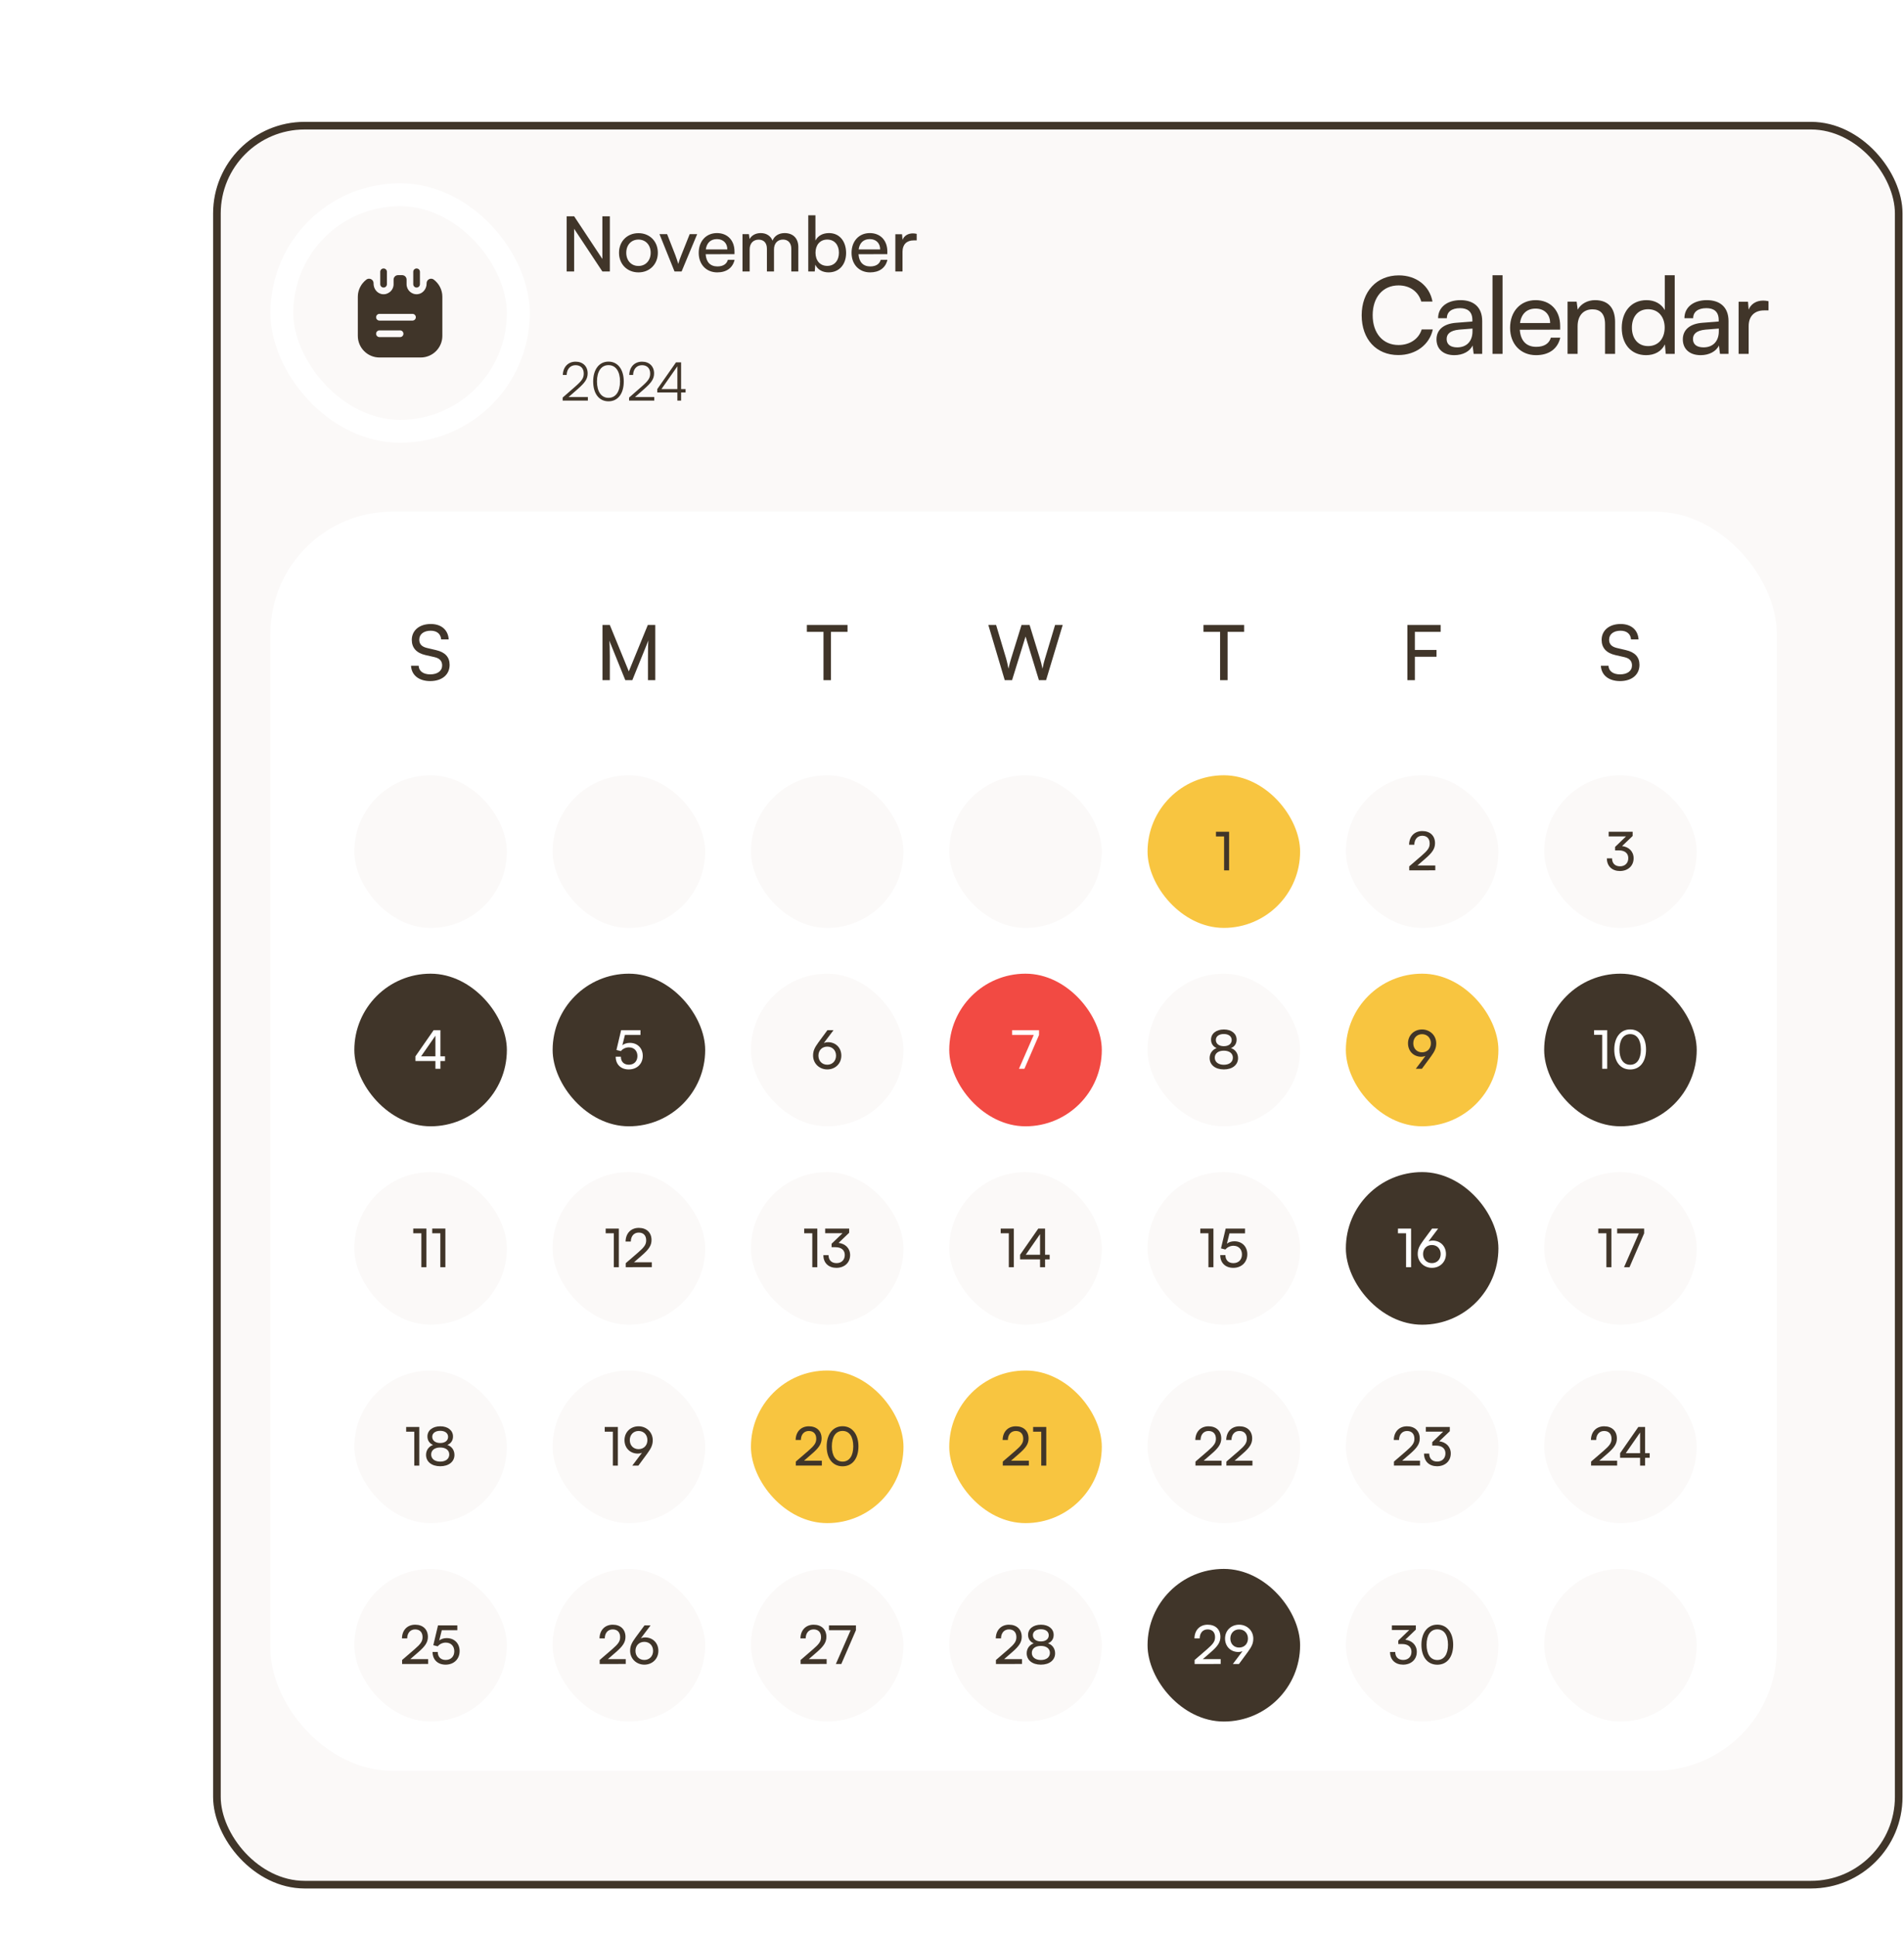 <svg width="413" height="420" viewBox="0 0 413 420" fill="none" xmlns="http://www.w3.org/2000/svg">
<g filter="url(#filter0_d_350_2833)">
<rect x="38.806" y="19" width="366.456" height="383" rx="19.853" fill="#FBF9F8"/>
<rect x="39.633" y="19.827" width="364.801" height="381.346" rx="19.026" stroke="#403529" stroke-width="1.654"/>
</g>
<rect x="61.141" y="42.209" width="51.287" height="51.287" rx="25.644" fill="#FBF9F8" stroke="white" stroke-width="4.963"/>
<path d="M83.204 62.342C82.799 62.342 82.48 62.014 82.48 61.618V58.926C82.48 58.53 82.799 58.202 83.204 58.202C83.609 58.202 83.928 58.53 83.928 58.926V61.609C83.928 62.014 83.609 62.342 83.204 62.342Z" fill="#403529"/>
<path d="M90.364 62.342C89.959 62.342 89.641 62.014 89.641 61.618V58.926C89.641 58.521 89.969 58.202 90.364 58.202C90.77 58.202 91.088 58.53 91.088 58.926V61.609C91.088 62.014 90.77 62.342 90.364 62.342Z" fill="#403529"/>
<path d="M94.089 60.615C93.452 60.142 92.535 60.595 92.535 61.397V61.493C92.535 62.622 91.725 63.664 90.596 63.78C89.293 63.915 88.192 62.892 88.192 61.618V60.615C88.192 60.084 87.758 59.65 87.228 59.65H86.34C85.809 59.65 85.374 60.084 85.374 60.615V61.618C85.374 62.381 84.979 63.056 84.38 63.433C84.294 63.491 84.197 63.539 84.101 63.587C84.014 63.635 83.917 63.674 83.811 63.703C83.695 63.742 83.57 63.771 83.435 63.78C83.28 63.8 83.126 63.8 82.971 63.78C82.836 63.771 82.711 63.742 82.595 63.703C82.499 63.674 82.402 63.635 82.305 63.587C82.209 63.539 82.112 63.491 82.026 63.433C81.418 63.008 81.032 62.275 81.032 61.493V61.397C81.032 60.653 80.24 60.209 79.613 60.528C79.603 60.538 79.594 60.538 79.584 60.547C79.545 60.566 79.516 60.586 79.478 60.615C79.449 60.644 79.41 60.663 79.381 60.692C79.111 60.904 78.87 61.145 78.667 61.406C78.561 61.522 78.474 61.647 78.397 61.773C78.387 61.782 78.378 61.792 78.368 61.811C78.281 61.937 78.204 62.082 78.136 62.217C78.117 62.236 78.107 62.246 78.107 62.265C78.049 62.381 77.992 62.497 77.953 62.622C77.924 62.67 77.914 62.709 77.895 62.757C77.837 62.902 77.799 63.047 77.76 63.191C77.721 63.327 77.692 63.471 77.673 63.616C77.654 63.722 77.644 63.828 77.635 63.944C77.625 64.079 77.615 64.215 77.615 64.35V72.804C77.615 75.4 79.719 77.504 82.315 77.504H91.252C93.848 77.504 95.952 75.4 95.952 72.804V64.35C95.952 62.815 95.218 61.474 94.089 60.615ZM86.784 73.084H82.305C81.91 73.084 81.582 72.755 81.582 72.36C81.582 71.954 81.91 71.626 82.305 71.626H86.784C87.189 71.626 87.507 71.954 87.507 72.36C87.507 72.755 87.189 73.084 86.784 73.084ZM89.466 69.503H82.305C81.91 69.503 81.582 69.175 81.582 68.779C81.582 68.374 81.91 68.046 82.305 68.046H89.466C89.872 68.046 90.2 68.374 90.2 68.779C90.2 69.175 89.872 69.503 89.466 69.503Z" fill="#403529"/>
<path d="M124.538 58.853H122.917V46.892H124.538L130.66 56.14V46.892H132.281V58.853H130.66L124.538 49.605V58.853ZM134.273 54.8C134.273 52.301 136.059 50.548 138.491 50.548C140.907 50.548 142.694 52.301 142.694 54.8C142.694 57.298 140.907 59.052 138.491 59.052C136.059 59.052 134.273 57.298 134.273 54.8ZM135.844 54.8C135.844 56.487 136.92 57.662 138.491 57.662C140.047 57.662 141.139 56.487 141.139 54.8C141.139 53.112 140.047 51.938 138.491 51.938C136.92 51.938 135.844 53.112 135.844 54.8ZM146.31 58.853L143.051 50.763H144.705L146.476 55.279C146.757 56.041 146.988 56.719 147.121 57.215C147.253 56.686 147.518 55.991 147.799 55.279L149.602 50.763H151.224L147.849 58.853H146.31ZM155.58 59.052C153.198 59.052 151.56 57.331 151.56 54.816C151.56 52.285 153.165 50.531 155.514 50.531C157.814 50.531 159.319 52.12 159.319 54.518V55.097L153.066 55.114C153.181 56.818 154.075 57.761 155.613 57.761C156.821 57.761 157.615 57.265 157.88 56.338H159.336C158.939 58.075 157.582 59.052 155.58 59.052ZM155.514 51.838C154.158 51.838 153.297 52.649 153.099 54.072H157.764C157.764 52.732 156.887 51.838 155.514 51.838ZM162.612 58.853H161.056V50.763H162.446L162.595 51.822C163.009 51.061 163.869 50.531 165.01 50.531C166.268 50.531 167.161 51.16 167.575 52.169C167.955 51.16 168.931 50.531 170.189 50.531C172.042 50.531 173.167 51.689 173.167 53.559V58.853H171.645V53.939C171.645 52.666 170.933 51.938 169.841 51.938C168.667 51.938 167.889 52.765 167.889 54.055V58.853H166.351V53.923C166.351 52.649 165.656 51.954 164.564 51.954C163.389 51.954 162.612 52.765 162.612 54.055V58.853ZM176.729 58.853H175.323V46.676H176.878V52.153C177.407 51.094 178.499 50.531 179.823 50.531C182.139 50.531 183.529 52.351 183.529 54.849C183.529 57.298 182.073 59.052 179.723 59.052C178.449 59.052 177.374 58.489 176.845 57.381L176.729 58.853ZM176.894 54.783C176.894 56.471 177.854 57.645 179.442 57.645C181.03 57.645 181.973 56.454 181.973 54.783C181.973 53.129 181.03 51.938 179.442 51.938C177.854 51.938 176.894 53.129 176.894 54.783ZM188.734 59.052C186.351 59.052 184.713 57.331 184.713 54.816C184.713 52.285 186.318 50.531 188.667 50.531C190.967 50.531 192.473 52.12 192.473 54.518V55.097L186.219 55.114C186.335 56.818 187.228 57.761 188.767 57.761C189.974 57.761 190.769 57.265 191.033 56.338H192.489C192.092 58.075 190.735 59.052 188.734 59.052ZM188.667 51.838C187.311 51.838 186.45 52.649 186.252 54.072H190.917C190.917 52.732 190.041 51.838 188.667 51.838ZM198.842 50.697V52.12H198.147C196.675 52.12 195.765 53.013 195.765 54.568V58.853H194.21V50.779H195.665L195.765 52.004C196.096 51.16 196.906 50.597 198.015 50.597C198.296 50.597 198.528 50.63 198.842 50.697Z" fill="#403529"/>
<path d="M127.515 86.853H122.048V86.193L124.701 83.877C126.229 82.545 126.623 81.966 126.623 80.981C126.623 79.858 125.951 79.175 124.851 79.175C123.705 79.175 122.952 80.009 122.917 81.294H122.083C122.13 79.557 123.23 78.41 124.863 78.41C126.426 78.41 127.468 79.418 127.468 80.935C127.468 82.14 126.924 82.939 125.268 84.386L123.334 86.077H127.515V86.853ZM128.667 82.707C128.667 80.136 129.93 78.399 131.991 78.399C134.041 78.399 135.303 80.136 135.303 82.707C135.303 85.29 134.064 87.004 131.991 87.004C129.906 87.004 128.667 85.29 128.667 82.707ZM129.49 82.707C129.49 84.861 130.404 86.251 131.991 86.251C133.578 86.251 134.493 84.861 134.493 82.707C134.493 80.541 133.578 79.163 131.991 79.163C130.404 79.163 129.49 80.541 129.49 82.707ZM141.923 86.853H136.457V86.193L139.109 83.877C140.638 82.545 141.031 81.966 141.031 80.981C141.031 79.858 140.36 79.175 139.259 79.175C138.113 79.175 137.36 80.009 137.325 81.294H136.492C136.538 79.557 137.638 78.41 139.271 78.41C140.834 78.41 141.877 79.418 141.877 80.935C141.877 82.14 141.332 82.939 139.676 84.386L137.742 86.077H141.923V86.853ZM148.712 85.093H147.739V86.853H146.928V85.093H142.574V84.352L146.627 78.561H147.739V84.352H148.712V85.093ZM143.477 84.352H146.928V79.418L143.477 84.352Z" fill="#403529"/>
<path d="M303.309 76.977C298.538 76.977 295.365 73.549 295.365 68.361C295.365 63.196 298.631 59.698 303.425 59.698C307.2 59.698 310.096 61.945 310.721 65.373H308.289C307.664 63.196 305.788 61.876 303.356 61.876C299.974 61.876 297.75 64.423 297.75 68.338C297.75 72.252 299.974 74.8 303.356 74.8C305.811 74.8 307.756 73.48 308.382 71.418H310.791C310.073 74.754 307.085 76.977 303.309 76.977ZM315.462 77C313.03 77 311.594 75.634 311.594 73.572C311.594 71.488 313.146 70.191 315.809 69.982L319.376 69.704V69.38C319.376 67.481 318.241 66.809 316.713 66.809C314.883 66.809 313.841 67.62 313.841 68.986H311.941C311.941 66.624 313.887 65.072 316.805 65.072C319.608 65.072 321.507 66.554 321.507 69.612V76.722H319.654L319.423 74.893C318.844 76.19 317.292 77 315.462 77ZM316.087 75.309C318.149 75.309 319.4 73.966 319.4 71.835V71.233L316.504 71.465C314.582 71.65 313.794 72.391 313.794 73.503C313.794 74.707 314.674 75.309 316.087 75.309ZM325.919 76.722H323.742V59.675H325.919V76.722ZM333.184 77C329.848 77 327.555 74.591 327.555 71.071C327.555 67.527 329.802 65.072 333.091 65.072C336.311 65.072 338.418 67.296 338.418 70.654V71.465L329.663 71.488C329.825 73.874 331.076 75.194 333.23 75.194C334.921 75.194 336.033 74.499 336.403 73.202H338.442C337.886 75.634 335.986 77 333.184 77ZM333.091 66.902C331.192 66.902 329.987 68.037 329.71 70.029H336.241C336.241 68.153 335.014 66.902 333.091 66.902ZM342.2 76.722H340.023V65.396H341.992L342.223 67.133C342.941 65.836 344.377 65.072 345.976 65.072C348.964 65.072 350.33 66.902 350.33 69.797V76.722H348.153V70.283C348.153 67.99 347.087 67.064 345.42 67.064C343.382 67.064 342.2 68.523 342.2 70.724V76.722ZM357.058 77C353.769 77 351.777 74.545 351.777 71.094C351.777 67.62 353.792 65.072 357.151 65.072C358.888 65.072 360.347 65.836 361.112 67.226V59.675H363.266V76.722H361.32L361.135 74.661C360.394 76.213 358.865 77 357.058 77ZM357.498 75.032C359.722 75.032 361.088 73.387 361.088 71.025C361.088 68.708 359.722 67.041 357.498 67.041C355.275 67.041 353.978 68.708 353.978 71.025C353.978 73.364 355.275 75.032 357.498 75.032ZM368.892 77C366.46 77 365.024 75.634 365.024 73.572C365.024 71.488 366.575 70.191 369.239 69.982L372.806 69.704V69.38C372.806 67.481 371.671 66.809 370.142 66.809C368.313 66.809 367.27 67.62 367.27 68.986H365.371C365.371 66.624 367.317 65.072 370.235 65.072C373.038 65.072 374.937 66.554 374.937 69.612V76.722H373.084L372.852 74.893C372.273 76.19 370.721 77 368.892 77ZM369.517 75.309C371.578 75.309 372.829 73.966 372.829 71.835V71.233L369.934 71.465C368.011 71.65 367.224 72.391 367.224 73.503C367.224 74.707 368.104 75.309 369.517 75.309ZM383.61 65.304V67.296H382.637C380.576 67.296 379.302 68.546 379.302 70.724V76.722H377.125V65.419H379.163L379.302 67.133C379.765 65.952 380.9 65.165 382.452 65.165C382.846 65.165 383.17 65.211 383.61 65.304Z" fill="#403529"/>
<rect x="58.659" y="110.916" width="326.749" height="272.981" rx="26.471" fill="white"/>
<path d="M89.322 138.724C89.322 136.673 90.977 135.283 93.442 135.283C95.725 135.283 97.197 136.557 97.33 138.625H95.692C95.609 137.434 94.765 136.739 93.425 136.739C91.92 136.739 90.944 137.5 90.944 138.675C90.944 139.634 91.49 140.213 92.615 140.478L94.583 140.941C96.536 141.388 97.528 142.447 97.528 144.134C97.528 146.285 95.857 147.658 93.309 147.658C90.877 147.658 89.256 146.384 89.157 144.333H90.811C90.844 145.474 91.804 146.202 93.309 146.202C94.898 146.202 95.907 145.458 95.907 144.267C95.907 143.324 95.394 142.728 94.252 142.463L92.284 142.017C90.332 141.57 89.322 140.445 89.322 138.724Z" fill="#403529"/>
<rect x="76.857" y="168.077" width="33.089" height="33.089" rx="16.544" fill="#FBF9F8"/>
<rect x="76.857" y="211.093" width="33.089" height="33.089" rx="16.544" fill="#403529"/>
<path d="M96.53 230.019H95.534V231.71H94.445V230.019H90.114V229.012L94.063 223.337H95.534V229.012H96.53V230.019ZM91.342 229.012H94.445V224.542L91.342 229.012Z" fill="white"/>
<rect x="76.857" y="254.108" width="33.089" height="33.089" rx="16.544" fill="#FBF9F8"/>
<path d="M91.4 267.371H89.639V266.352H92.488V274.725H91.4V267.371ZM95.516 267.371H93.756V266.352H96.605V274.725H95.516V267.371Z" fill="#403529"/>
<rect x="76.857" y="297.123" width="33.089" height="33.089" rx="16.544" fill="#FBF9F8"/>
<path d="M89.862 310.387H88.102V309.367H90.95V317.74H89.862V310.387ZM92.414 315.413C92.414 314.405 93.004 313.594 93.931 313.259C93.143 312.923 92.715 312.263 92.715 311.417C92.715 310.109 93.838 309.217 95.506 309.217C97.15 309.217 98.262 310.109 98.262 311.429C98.262 312.286 97.822 312.946 97.034 313.259C97.973 313.56 98.575 314.394 98.575 315.424C98.575 316.895 97.347 317.879 95.494 317.879C93.63 317.879 92.414 316.895 92.414 315.413ZM93.757 311.487C93.757 312.309 94.44 312.842 95.483 312.842C96.537 312.842 97.197 312.321 97.197 311.51C97.197 310.711 96.537 310.201 95.483 310.201C94.44 310.201 93.757 310.711 93.757 311.487ZM93.525 315.332C93.525 316.27 94.301 316.872 95.494 316.872C96.675 316.872 97.451 316.27 97.451 315.332C97.451 314.405 96.687 313.815 95.483 313.815C94.29 313.815 93.525 314.405 93.525 315.332Z" fill="#403529"/>
<rect x="76.857" y="340.138" width="33.089" height="33.089" rx="16.544" fill="#FBF9F8"/>
<path d="M92.874 360.744L87.222 360.756V359.887L89.921 357.559C91.276 356.39 91.658 355.822 91.658 354.93C91.658 353.877 91.056 353.251 90.048 353.251C89.017 353.251 88.346 354.004 88.323 355.197H87.188C87.222 353.402 88.357 352.232 90.06 352.232C91.739 352.232 92.816 353.251 92.816 354.861C92.816 356.054 92.225 356.899 90.743 358.185L89.006 359.69H92.874V360.744ZM96.653 360.895C94.939 360.895 93.828 359.806 93.828 358.138H94.951C94.951 359.215 95.611 359.875 96.677 359.875C97.812 359.875 98.541 359.123 98.541 357.988C98.541 356.911 97.858 356.112 96.688 356.112C95.982 356.112 95.333 356.447 94.951 356.922L93.99 356.679L95.009 352.383H99.201V353.425H95.831L95.275 355.648C95.716 355.313 96.271 355.139 96.897 355.139C98.599 355.139 99.699 356.332 99.699 357.941C99.699 359.679 98.46 360.895 96.653 360.895Z" fill="#403529"/>
<path d="M132.278 147.46H130.69V135.498H132.278L136.397 145.557L140.517 135.498H142.138V147.46H140.55V142.728C140.55 140.495 140.567 139.684 140.649 138.84L137.158 147.46H135.636L132.162 138.873C132.245 139.452 132.278 140.677 132.278 142.348V147.46Z" fill="#403529"/>
<rect x="119.873" y="168.077" width="33.089" height="33.089" rx="16.544" fill="#FBF9F8"/>
<rect x="119.873" y="211.093" width="33.089" height="33.089" rx="16.544" fill="#403529"/>
<path d="M136.377 231.849C134.663 231.849 133.552 230.761 133.552 229.093H134.675C134.675 230.17 135.335 230.83 136.4 230.83C137.535 230.83 138.265 230.077 138.265 228.942C138.265 227.865 137.582 227.066 136.412 227.066C135.706 227.066 135.057 227.402 134.675 227.877L133.714 227.634L134.733 223.337H138.925V224.379H135.555L134.999 226.603C135.439 226.267 135.995 226.093 136.621 226.093C138.323 226.093 139.423 227.286 139.423 228.896C139.423 230.633 138.184 231.849 136.377 231.849Z" fill="white"/>
<rect x="119.873" y="254.108" width="33.089" height="33.089" rx="16.544" fill="#FBF9F8"/>
<path d="M133.143 267.371H131.382V266.352H134.231V274.725H133.143V267.371ZM141.38 274.714L135.728 274.725V273.857L138.427 271.529C139.782 270.359 140.164 269.792 140.164 268.9C140.164 267.846 139.562 267.221 138.554 267.221C137.523 267.221 136.852 267.974 136.828 269.166H135.694C135.728 267.371 136.863 266.202 138.566 266.202C140.245 266.202 141.322 267.221 141.322 268.831C141.322 270.023 140.731 270.869 139.249 272.154L137.512 273.66H141.38V274.714Z" fill="#403529"/>
<rect x="119.873" y="297.123" width="33.089" height="33.089" rx="16.544" fill="#FBF9F8"/>
<path d="M132.933 310.387H131.173V309.367H134.022V317.74H132.933V310.387ZM140.429 315.088L138.472 317.74H137.152L139.248 314.961C138.959 315.077 138.657 315.135 138.368 315.135C136.631 315.135 135.461 313.884 135.461 312.216C135.461 310.479 136.781 309.217 138.507 309.217C140.244 309.217 141.587 310.526 141.587 312.228C141.587 313.212 141.286 313.919 140.429 315.088ZM140.429 312.216C140.429 311.07 139.642 310.236 138.507 310.236C137.395 310.236 136.608 311.07 136.608 312.216C136.608 313.363 137.395 314.174 138.507 314.174C139.642 314.174 140.429 313.363 140.429 312.216Z" fill="#403529"/>
<rect x="119.873" y="340.138" width="33.089" height="33.089" rx="16.544" fill="#FBF9F8"/>
<path d="M135.731 360.744L130.079 360.756V359.887L132.778 357.559C134.133 356.39 134.515 355.822 134.515 354.93C134.515 353.877 133.913 353.251 132.905 353.251C131.874 353.251 131.203 354.004 131.179 355.197H130.044C130.079 353.402 131.214 352.232 132.917 352.232C134.596 352.232 135.673 353.251 135.673 354.861C135.673 356.054 135.082 356.899 133.6 358.185L131.863 359.69H135.731V360.744ZM137.841 355.035L139.798 352.383H141.118L139.022 355.162C139.312 355.046 139.613 354.988 139.902 354.988C141.639 354.988 142.809 356.239 142.809 357.895C142.809 359.644 141.489 360.895 139.763 360.895C138.026 360.895 136.683 359.586 136.683 357.895C136.683 356.899 136.984 356.204 137.841 355.035ZM137.841 357.907C137.841 359.053 138.628 359.875 139.763 359.875C140.875 359.875 141.662 359.053 141.662 357.907C141.662 356.76 140.875 355.95 139.763 355.95C138.628 355.95 137.841 356.76 137.841 357.907Z" fill="#403529"/>
<path d="M175.019 136.987V135.498H183.837V136.987H180.247V147.46H178.625V136.987H175.019Z" fill="#403529"/>
<rect x="162.888" y="168.077" width="33.089" height="33.089" rx="16.544" fill="#FBF9F8"/>
<rect x="162.888" y="211.093" width="33.089" height="33.089" rx="16.544" fill="#FBF9F8"/>
<path d="M177.525 225.989L179.482 223.337H180.802L178.706 226.117C178.996 226.001 179.297 225.943 179.586 225.943C181.324 225.943 182.493 227.194 182.493 228.85C182.493 230.598 181.173 231.849 179.447 231.849C177.71 231.849 176.367 230.541 176.367 228.85C176.367 227.854 176.668 227.159 177.525 225.989ZM177.525 228.861C177.525 230.008 178.312 230.83 179.447 230.83C180.559 230.83 181.347 230.008 181.347 228.861C181.347 227.715 180.559 226.904 179.447 226.904C178.312 226.904 177.525 227.715 177.525 228.861Z" fill="#403529"/>
<rect x="162.888" y="254.108" width="33.089" height="33.089" rx="16.544" fill="#FBF9F8"/>
<path d="M176.197 267.371H174.437V266.352H177.286V274.725H176.197V267.371ZM181.215 270.394H180.381V269.641L182.755 267.36H178.991V266.352H184.191V267.267L181.898 269.456C183.323 269.63 184.4 270.591 184.4 272.096C184.4 273.787 183.126 274.864 181.423 274.864C179.779 274.864 178.598 273.857 178.598 272.12H179.721C179.721 273.208 180.393 273.845 181.447 273.845C182.535 273.845 183.242 273.15 183.242 272.073C183.242 271.066 182.547 270.394 181.215 270.394Z" fill="#403529"/>
<rect x="162.888" y="297.123" width="33.089" height="33.089" rx="16.544" fill="#F8C540"/>
<path d="M178.27 317.729L172.619 317.74V316.872L175.317 314.544C176.672 313.374 177.054 312.807 177.054 311.915C177.054 310.861 176.452 310.236 175.445 310.236C174.414 310.236 173.742 310.989 173.719 312.182H172.584C172.619 310.387 173.754 309.217 175.456 309.217C177.135 309.217 178.213 310.236 178.213 311.846C178.213 313.039 177.622 313.884 176.14 315.169L174.402 316.675H178.27V317.729ZM179.315 313.56C179.315 310.966 180.658 309.205 182.766 309.205C184.862 309.205 186.206 310.966 186.206 313.56C186.206 316.165 184.92 317.891 182.766 317.891C180.6 317.891 179.315 316.165 179.315 313.56ZM180.438 313.56C180.438 315.621 181.295 316.872 182.766 316.872C184.237 316.872 185.082 315.621 185.082 313.56C185.082 311.475 184.237 310.224 182.766 310.224C181.295 310.224 180.438 311.475 180.438 313.56Z" fill="#403529"/>
<rect x="162.888" y="340.138" width="33.089" height="33.089" rx="16.544" fill="#FBF9F8"/>
<path d="M179.311 360.744L173.66 360.756V359.887L176.358 357.559C177.713 356.39 178.095 355.822 178.095 354.93C178.095 353.877 177.493 353.251 176.486 353.251C175.455 353.251 174.783 354.004 174.76 355.197H173.625C173.66 353.402 174.795 352.232 176.497 352.232C178.176 352.232 179.253 353.251 179.253 354.861C179.253 356.054 178.663 356.899 177.18 358.185L175.443 359.69H179.311V360.744ZM179.813 352.383H185.662V353.425L182.488 360.756H181.307L184.515 353.425H179.813V352.383Z" fill="#403529"/>
<path d="M217.94 147.46L214.383 135.498H216.07L218.254 142.811C218.42 143.439 218.585 144.068 218.75 144.978C218.949 144.019 219.131 143.439 219.313 142.811L221.58 135.498H223.333L225.583 142.811C225.782 143.456 225.947 144.085 226.129 144.978C226.328 143.969 226.493 143.357 226.659 142.827L228.859 135.498H230.513L226.907 147.46H225.352L222.456 137.996L219.528 147.46H217.94Z" fill="#403529"/>
<rect x="205.903" y="168.077" width="33.089" height="33.089" rx="16.544" fill="#FBF9F8"/>
<rect x="205.903" y="211.093" width="33.089" height="33.089" rx="16.544" fill="#F24A43"/>
<path d="M219.531 223.337H225.38V224.379L222.207 231.71H221.025L224.233 224.379H219.531V223.337Z" fill="white"/>
<rect x="205.903" y="254.108" width="33.089" height="33.089" rx="16.544" fill="#FBF9F8"/>
<path d="M218.822 267.371H217.062V266.352H219.911V274.725H218.822V267.371ZM227.685 273.035H226.689V274.725H225.6V273.035H221.269V272.027L225.218 266.352H226.689V272.027H227.685V273.035ZM222.497 272.027H225.6V267.557L222.497 272.027Z" fill="#403529"/>
<rect x="205.903" y="297.123" width="33.089" height="33.089" rx="16.544" fill="#F8C540"/>
<path d="M223.169 317.729L217.517 317.74V316.872L220.216 314.544C221.571 313.374 221.953 312.807 221.953 311.915C221.953 310.861 221.351 310.236 220.343 310.236C219.312 310.236 218.641 310.989 218.618 312.182H217.483C217.517 310.387 218.652 309.217 220.355 309.217C222.034 309.217 223.111 310.236 223.111 311.846C223.111 313.039 222.52 313.884 221.038 315.169L219.301 316.675H223.169V317.729ZM225.857 310.387H224.097V309.367H226.946V317.74H225.857V310.387Z" fill="#403529"/>
<rect x="205.903" y="340.138" width="33.089" height="33.089" rx="16.544" fill="#FBF9F8"/>
<path d="M221.682 360.744L216.03 360.756V359.887L218.729 357.559C220.084 356.39 220.466 355.822 220.466 354.93C220.466 353.877 219.864 353.251 218.856 353.251C217.825 353.251 217.154 354.004 217.131 355.197H215.996C216.03 353.402 217.165 352.232 218.868 352.232C220.547 352.232 221.624 353.251 221.624 354.861C221.624 356.054 221.033 356.899 219.551 358.185L217.814 359.69H221.682V360.744ZM222.703 358.428C222.703 357.42 223.294 356.61 224.22 356.274C223.433 355.938 223.004 355.278 223.004 354.432C223.004 353.124 224.128 352.232 225.795 352.232C227.44 352.232 228.552 353.124 228.552 354.444C228.552 355.301 228.112 355.961 227.324 356.274C228.262 356.575 228.864 357.409 228.864 358.439C228.864 359.91 227.637 360.895 225.784 360.895C223.919 360.895 222.703 359.91 222.703 358.428ZM224.047 354.502C224.047 355.324 224.73 355.857 225.772 355.857C226.826 355.857 227.486 355.336 227.486 354.525C227.486 353.726 226.826 353.216 225.772 353.216C224.73 353.216 224.047 353.726 224.047 354.502ZM223.815 358.347C223.815 359.285 224.591 359.887 225.784 359.887C226.965 359.887 227.741 359.285 227.741 358.347C227.741 357.42 226.977 356.83 225.772 356.83C224.579 356.83 223.815 357.42 223.815 358.347Z" fill="#403529"/>
<path d="M261.049 136.987V135.498H269.867V136.987H266.277V147.46H264.656V136.987H261.049Z" fill="#403529"/>
<rect x="248.918" y="168.077" width="33.089" height="33.089" rx="16.544" fill="#F8C540"/>
<path d="M265.519 181.341H263.758V180.322H266.607V188.695H265.519V181.341Z" fill="#403529"/>
<rect x="248.918" y="211.093" width="33.089" height="33.089" rx="16.544" fill="#FBF9F8"/>
<path d="M262.387 229.382C262.387 228.375 262.978 227.564 263.905 227.228C263.117 226.893 262.689 226.232 262.689 225.387C262.689 224.078 263.812 223.187 265.48 223.187C267.124 223.187 268.236 224.078 268.236 225.399C268.236 226.256 267.796 226.916 267.008 227.228C267.946 227.529 268.549 228.363 268.549 229.394C268.549 230.865 267.321 231.849 265.468 231.849C263.603 231.849 262.387 230.865 262.387 229.382ZM263.731 225.456C263.731 226.279 264.414 226.811 265.456 226.811C266.51 226.811 267.17 226.29 267.17 225.48C267.17 224.681 266.51 224.171 265.456 224.171C264.414 224.171 263.731 224.681 263.731 225.456ZM263.499 229.301C263.499 230.239 264.275 230.842 265.468 230.842C266.649 230.842 267.425 230.239 267.425 229.301C267.425 228.375 266.661 227.784 265.456 227.784C264.264 227.784 263.499 228.375 263.499 229.301Z" fill="#403529"/>
<rect x="248.918" y="254.108" width="33.089" height="33.089" rx="16.544" fill="#FBF9F8"/>
<path d="M262.12 267.371H260.36V266.352H263.209V274.725H262.12V267.371ZM267.509 274.864C265.796 274.864 264.684 273.776 264.684 272.108H265.807C265.807 273.185 266.467 273.845 267.533 273.845C268.668 273.845 269.397 273.092 269.397 271.957C269.397 270.88 268.714 270.081 267.544 270.081C266.838 270.081 266.189 270.417 265.807 270.892L264.846 270.649L265.865 266.352H270.057V267.395H266.687L266.131 269.618C266.571 269.282 267.127 269.109 267.753 269.109C269.455 269.109 270.555 270.301 270.555 271.911C270.555 273.648 269.316 274.864 267.509 274.864Z" fill="#403529"/>
<rect x="248.918" y="297.123" width="33.089" height="33.089" rx="16.544" fill="#FBF9F8"/>
<path d="M264.963 317.729L259.311 317.74V316.872L262.01 314.544C263.365 313.374 263.747 312.807 263.747 311.915C263.747 310.861 263.145 310.236 262.137 310.236C261.106 310.236 260.435 310.989 260.411 312.182H259.277C259.311 310.387 260.446 309.217 262.149 309.217C263.828 309.217 264.905 310.236 264.905 311.846C264.905 313.039 264.314 313.884 262.832 315.169L261.095 316.675H264.963V317.729ZM271.669 317.729L266.018 317.74V316.872L268.716 314.544C270.071 313.374 270.453 312.807 270.453 311.915C270.453 310.861 269.851 310.236 268.844 310.236C267.813 310.236 267.141 310.989 267.118 312.182H265.983C266.018 310.387 267.153 309.217 268.855 309.217C270.534 309.217 271.611 310.236 271.611 311.846C271.611 313.039 271.021 313.884 269.538 315.169L267.801 316.675H271.669V317.729Z" fill="#403529"/>
<rect x="248.918" y="340.138" width="33.089" height="33.089" rx="16.544" fill="#403529"/>
<path d="M264.776 360.744L259.125 360.756V359.887L261.823 357.559C263.178 356.39 263.56 355.822 263.56 354.93C263.56 353.877 262.958 353.251 261.95 353.251C260.92 353.251 260.248 354.004 260.225 355.197H259.09C259.125 353.402 260.26 352.232 261.962 352.232C263.641 352.232 264.718 353.251 264.718 354.861C264.718 356.054 264.128 356.899 262.645 358.185L260.908 359.69H264.776V360.744ZM270.696 358.104L268.739 360.756H267.419L269.515 357.976C269.226 358.092 268.924 358.15 268.635 358.15C266.898 358.15 265.728 356.899 265.728 355.231C265.728 353.494 267.048 352.232 268.774 352.232C270.511 352.232 271.854 353.541 271.854 355.243C271.854 356.227 271.553 356.934 270.696 358.104ZM270.696 355.231C270.696 354.085 269.909 353.251 268.774 353.251C267.662 353.251 266.875 354.085 266.875 355.231C266.875 356.378 267.662 357.189 268.774 357.189C269.909 357.189 270.696 356.378 270.696 355.231Z" fill="white"/>
<path d="M311.599 142.381H306.9V147.46H305.279V135.498H312.492V136.987H306.9V140.908H311.599V142.381Z" fill="#403529"/>
<rect x="291.933" y="168.077" width="33.089" height="33.089" rx="16.544" fill="#FBF9F8"/>
<path d="M311.331 188.683L305.679 188.695V187.826L308.378 185.499C309.733 184.329 310.115 183.762 310.115 182.87C310.115 181.816 309.513 181.191 308.505 181.191C307.474 181.191 306.803 181.943 306.78 183.136H305.645C305.679 181.341 306.814 180.171 308.517 180.171C310.196 180.171 311.273 181.191 311.273 182.8C311.273 183.993 310.682 184.839 309.2 186.124L307.463 187.63H311.331V188.683Z" fill="#403529"/>
<rect x="291.933" y="211.093" width="33.089" height="33.089" rx="16.544" fill="#F8C540"/>
<path d="M310.381 229.058L308.423 231.71H307.103L309.199 228.931C308.91 229.047 308.609 229.104 308.319 229.104C306.582 229.104 305.412 227.854 305.412 226.186C305.412 224.449 306.733 223.187 308.458 223.187C310.195 223.187 311.539 224.495 311.539 226.198C311.539 227.182 311.238 227.888 310.381 229.058ZM310.381 226.186C310.381 225.04 309.593 224.206 308.458 224.206C307.346 224.206 306.559 225.04 306.559 226.186C306.559 227.333 307.346 228.143 308.458 228.143C309.593 228.143 310.381 227.333 310.381 226.186Z" fill="#403529"/>
<rect x="291.933" y="254.108" width="33.089" height="33.089" rx="16.544" fill="#403529"/>
<path d="M304.994 267.371H303.234V266.352H306.083V274.725H304.994V267.371ZM308.68 269.004L310.637 266.352H311.957L309.861 269.132C310.151 269.016 310.452 268.958 310.741 268.958C312.478 268.958 313.648 270.209 313.648 271.865C313.648 273.614 312.328 274.864 310.602 274.864C308.865 274.864 307.522 273.556 307.522 271.865C307.522 270.869 307.823 270.174 308.68 269.004ZM308.68 271.876C308.68 273.023 309.467 273.845 310.602 273.845C311.714 273.845 312.501 273.023 312.501 271.876C312.501 270.73 311.714 269.919 310.602 269.919C309.467 269.919 308.68 270.73 308.68 271.876Z" fill="white"/>
<rect x="291.933" y="297.123" width="33.089" height="33.089" rx="16.544" fill="#FBF9F8"/>
<path d="M308.017 317.729L302.366 317.74V316.872L305.064 314.544C306.419 313.374 306.801 312.807 306.801 311.915C306.801 310.861 306.199 310.236 305.192 310.236C304.161 310.236 303.489 310.989 303.466 312.182H302.331C302.366 310.387 303.501 309.217 305.203 309.217C306.883 309.217 307.96 310.236 307.96 311.846C307.96 313.039 307.369 313.884 305.887 315.169L304.149 316.675H308.017V317.729ZM311.505 313.409H310.671V312.656L313.045 310.375H309.281V309.367H314.481V310.282L312.188 312.471C313.612 312.645 314.689 313.606 314.689 315.112C314.689 316.802 313.415 317.879 311.713 317.879C310.068 317.879 308.887 316.872 308.887 315.135H310.011C310.011 316.223 310.682 316.86 311.736 316.86C312.825 316.86 313.531 316.165 313.531 315.088C313.531 314.081 312.836 313.409 311.505 313.409Z" fill="#403529"/>
<rect x="291.933" y="340.138" width="33.089" height="33.089" rx="16.544" fill="#FBF9F8"/>
<path d="M304.136 356.424H303.302V355.672L305.676 353.39H301.912V352.383H307.112V353.297L304.819 355.486C306.244 355.66 307.321 356.621 307.321 358.127C307.321 359.818 306.047 360.895 304.344 360.895C302.7 360.895 301.519 359.887 301.519 358.15H302.642C302.642 359.239 303.314 359.875 304.368 359.875C305.456 359.875 306.163 359.181 306.163 358.104C306.163 357.096 305.468 356.424 304.136 356.424ZM308.321 356.575C308.321 353.981 309.664 352.22 311.772 352.22C313.868 352.22 315.211 353.981 315.211 356.575C315.211 359.181 313.926 360.906 311.772 360.906C309.606 360.906 308.321 359.181 308.321 356.575ZM309.444 356.575C309.444 358.636 310.301 359.887 311.772 359.887C313.243 359.887 314.088 358.636 314.088 356.575C314.088 354.49 313.243 353.24 311.772 353.24C310.301 353.24 309.444 354.49 309.444 356.575Z" fill="#403529"/>
<path d="M347.413 138.724C347.413 136.673 349.068 135.283 351.533 135.283C353.816 135.283 355.288 136.557 355.421 138.625H353.783C353.7 137.434 352.856 136.739 351.516 136.739C350.011 136.739 349.034 137.5 349.034 138.675C349.034 139.634 349.58 140.213 350.705 140.478L352.674 140.941C354.626 141.388 355.619 142.447 355.619 144.134C355.619 146.285 353.948 147.658 351.4 147.658C348.968 147.658 347.347 146.384 347.248 144.333H348.902C348.935 145.474 349.895 146.202 351.4 146.202C352.989 146.202 353.998 145.458 353.998 144.267C353.998 143.324 353.485 142.728 352.343 142.463L350.375 142.017C348.422 141.57 347.413 140.445 347.413 138.724Z" fill="#403529"/>
<rect x="334.948" y="168.077" width="33.089" height="33.089" rx="16.544" fill="#FBF9F8"/>
<path d="M351.166 184.364H350.332V183.611L352.706 181.33H348.943V180.322H354.142V181.237L351.849 183.426C353.274 183.599 354.351 184.561 354.351 186.066C354.351 187.757 353.077 188.834 351.375 188.834C349.73 188.834 348.549 187.826 348.549 186.089H349.672C349.672 187.178 350.344 187.815 351.398 187.815C352.486 187.815 353.193 187.12 353.193 186.043C353.193 185.035 352.498 184.364 351.166 184.364Z" fill="#403529"/>
<rect x="334.948" y="211.093" width="33.089" height="33.089" rx="16.544" fill="#403529"/>
<path d="M347.534 224.356H345.774V223.337H348.623V231.71H347.534V224.356ZM350.154 227.529C350.154 224.935 351.498 223.175 353.606 223.175C355.702 223.175 357.045 224.935 357.045 227.529C357.045 230.135 355.76 231.861 353.606 231.861C351.44 231.861 350.154 230.135 350.154 227.529ZM351.278 227.529C351.278 229.591 352.135 230.842 353.606 230.842C355.076 230.842 355.922 229.591 355.922 227.529C355.922 225.445 355.076 224.194 353.606 224.194C352.135 224.194 351.278 225.445 351.278 227.529Z" fill="white"/>
<rect x="334.948" y="254.108" width="33.089" height="33.089" rx="16.544" fill="#FBF9F8"/>
<path d="M348.445 267.371H346.684V266.352H349.533V274.725H348.445V267.371ZM350.782 266.352H356.631V267.395L353.457 274.725H352.276L355.484 267.395H350.782V266.352Z" fill="#403529"/>
<rect x="334.948" y="297.123" width="33.089" height="33.089" rx="16.544" fill="#FBF9F8"/>
<path d="M350.778 317.729L345.127 317.74V316.872L347.825 314.544C349.18 313.374 349.562 312.807 349.562 311.915C349.562 310.861 348.96 310.236 347.952 310.236C346.922 310.236 346.25 310.989 346.227 312.182H345.092C345.127 310.387 346.262 309.217 347.964 309.217C349.643 309.217 350.72 310.236 350.72 311.846C350.72 313.039 350.13 313.884 348.647 315.169L346.91 316.675H350.778V317.729ZM357.839 316.05H356.843V317.74H355.754V316.05H351.423V315.042L355.372 309.367H356.843V315.042H357.839V316.05ZM352.65 315.042H355.754V310.572L352.65 315.042Z" fill="#403529"/>
<rect x="334.948" y="340.138" width="33.089" height="33.089" rx="16.544" fill="#FBF9F8"/>
<defs>
<filter id="filter0_d_350_2833" x="38.806" y="19" width="373.874" height="390.419" filterUnits="userSpaceOnUse" color-interpolation-filters="sRGB">
<feFlood flood-opacity="0" result="BackgroundImageFix"/>
<feColorMatrix in="SourceAlpha" type="matrix" values="0 0 0 0 0 0 0 0 0 0 0 0 0 0 0 0 0 0 127 0" result="hardAlpha"/>
<feOffset dx="7.419" dy="7.419"/>
<feComposite in2="hardAlpha" operator="out"/>
<feColorMatrix type="matrix" values="0 0 0 0 0 0 0 0 0 0 0 0 0 0 0 0 0 0 1 0"/>
<feBlend mode="normal" in2="BackgroundImageFix" result="effect1_dropShadow_350_2833"/>
<feBlend mode="normal" in="SourceGraphic" in2="effect1_dropShadow_350_2833" result="shape"/>
</filter>
</defs>
</svg>
